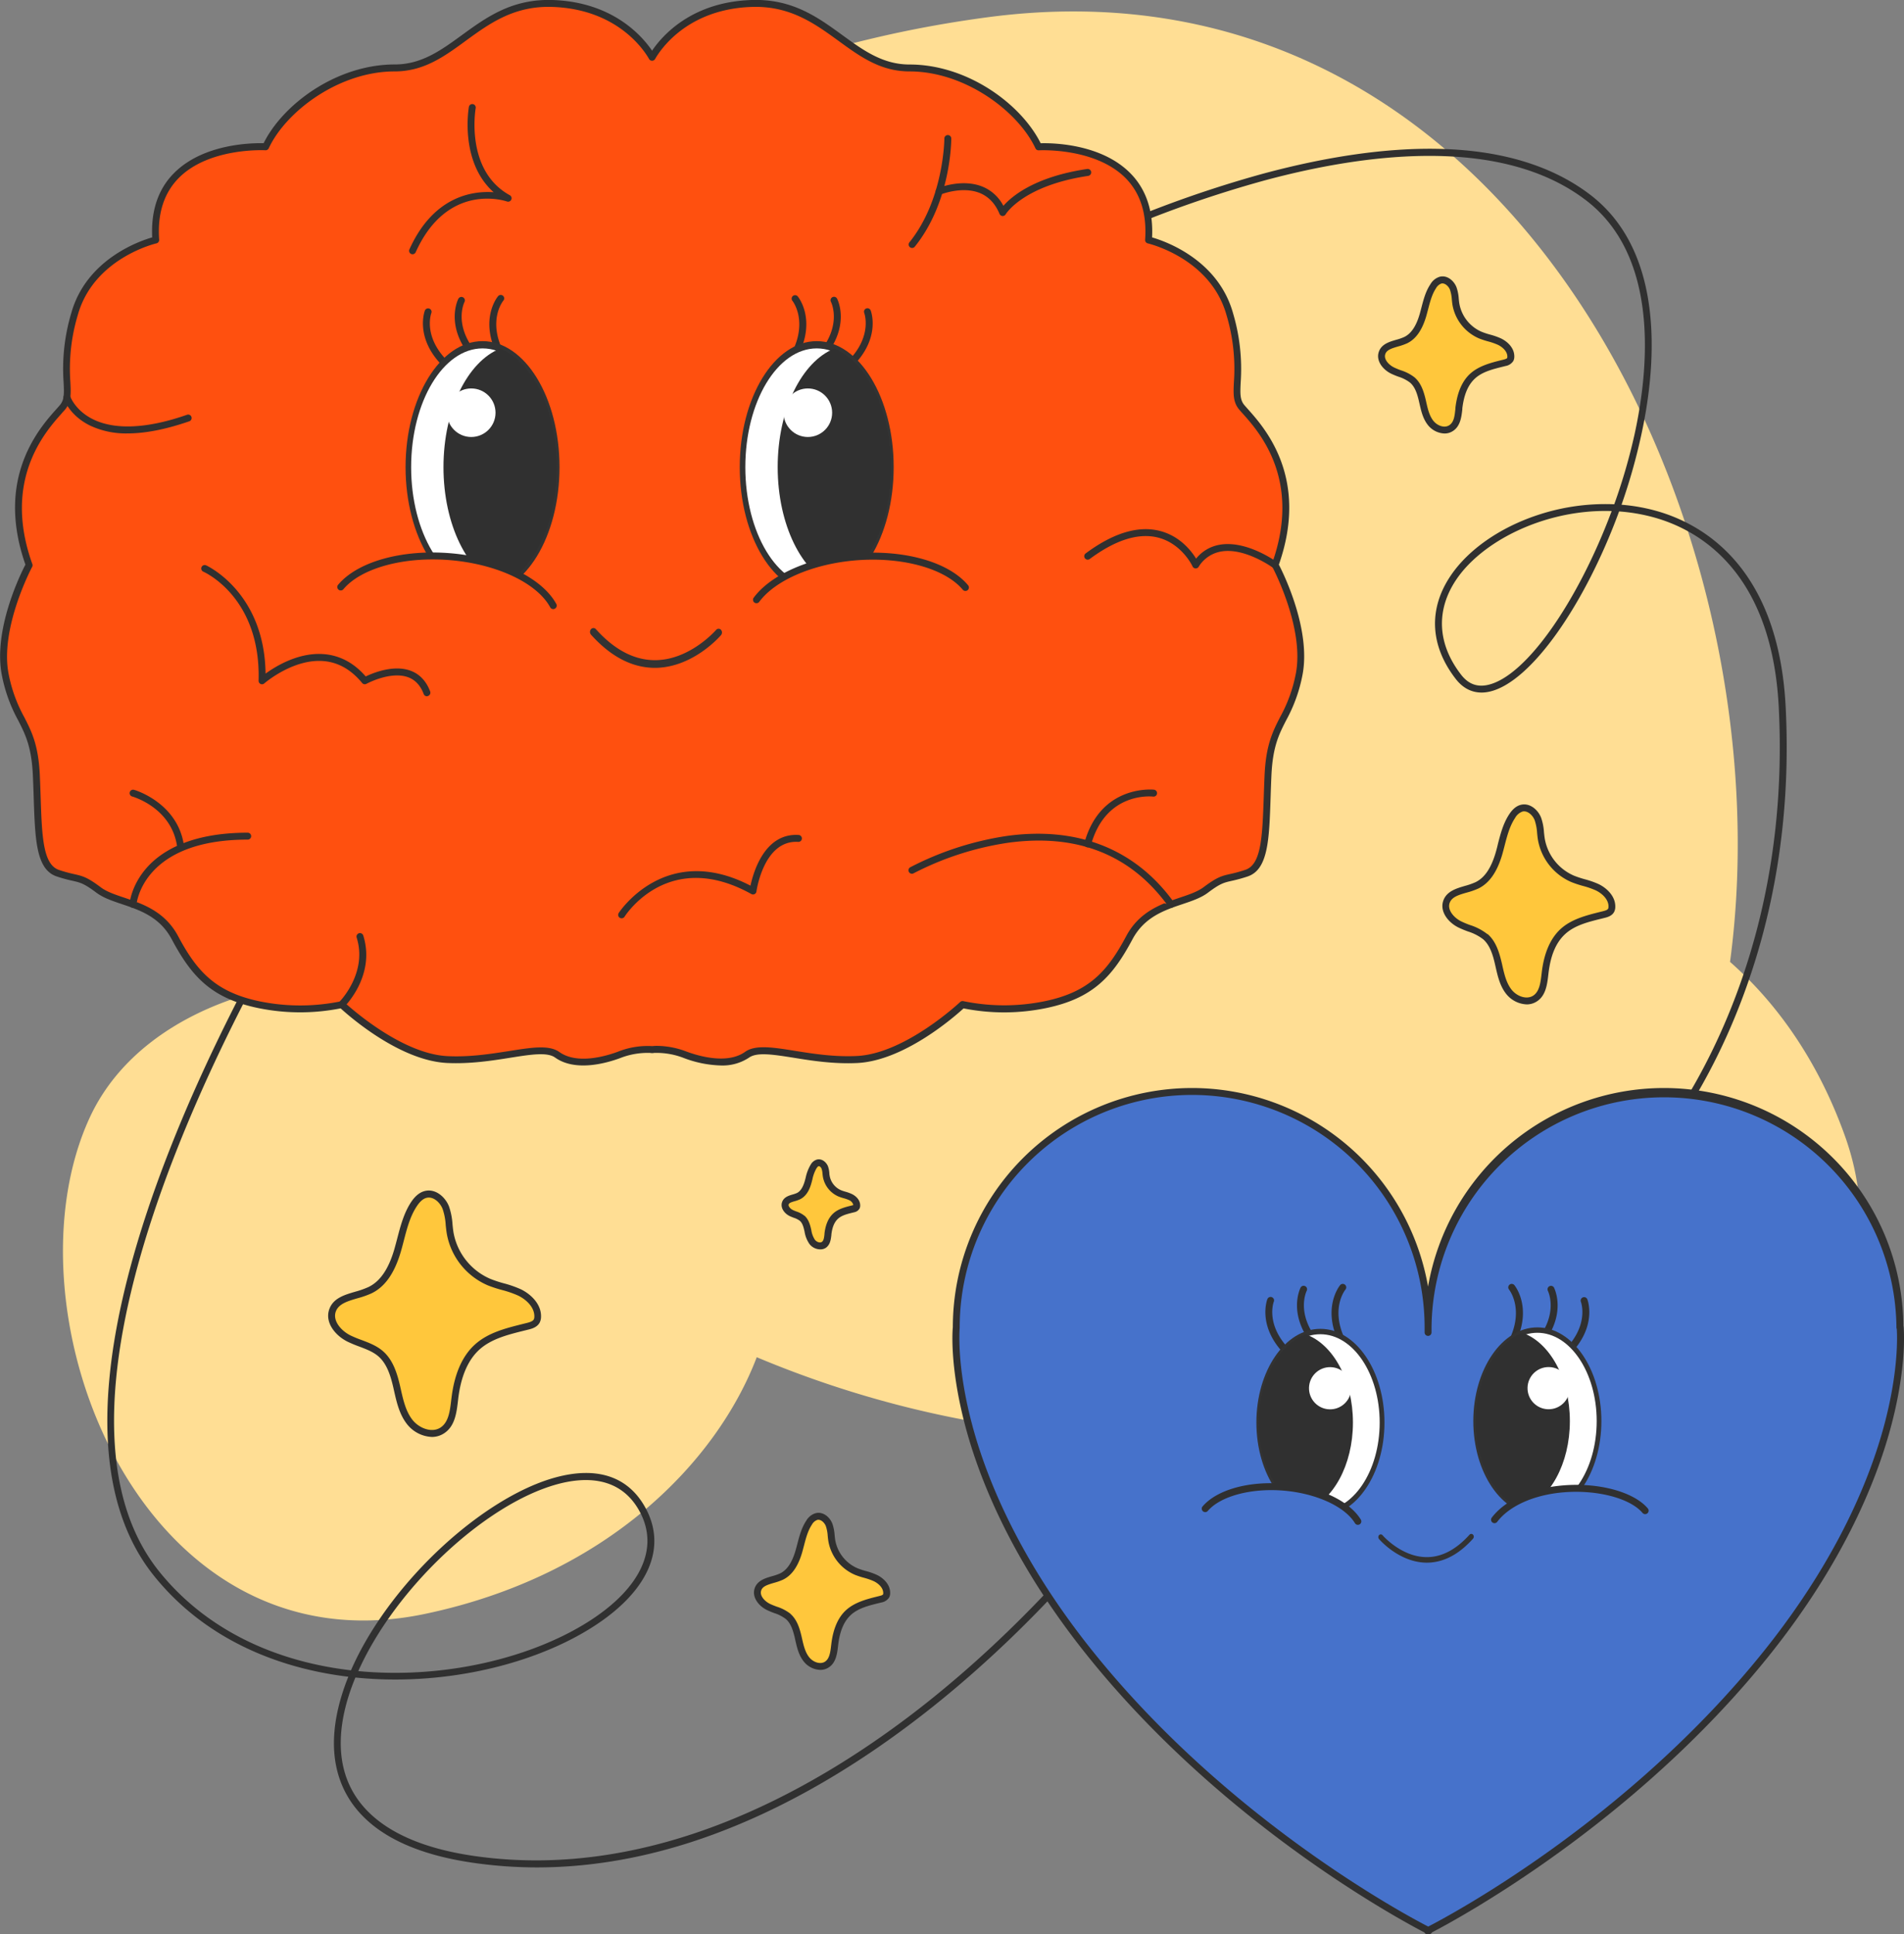 <svg xmlns="http://www.w3.org/2000/svg" viewBox="0 0 826.64 839.65" id="emotion-balance-and-control-skill">
  <rect x="0" y="0" width="826.64" height="839.65" fill="#808080" stroke="none"/>
  <path fill="#ffde94" d="M39.1,484.83c14.79-31.74,49.42-52,90.74-58.1a469.77,469.77,0,0,1-28.93-48.64C46.79,273.12,157.29,43.68,428.69,7.5,658.55-23.14,776.27,230.87,751.11,417.55c20.1,17.67,38,42.5,49.8,75.33,37.74,104.85-93.65,183.3-171.44,162.81-21-5.54-38.14-20.85-50-41.91C504.77,632.37,414,625.05,328.55,589.16c-17.34,45.42-64.93,94.77-143.92,111.4C60.18,726.76.17,568.44,39.1,484.83Z"></path>
  <path fill="#303030" d="M233.05,810.63a193.77,193.77,0,0,1-27.6-2c-47.75-6.88-59.18-30.18-60.36-48.5-.63-9.82,1.52-20.8,6.14-32.27C119.32,724,88.39,710.73,67,684.23c-16.3-20.15-22.89-48.78-19.57-85.08,2.63-28.86,11.5-62.64,26.35-100.41,25.24-64.21,59.55-118.48,59.89-119a1.73,1.73,0,0,1,.31-.35l327.37-271a1.67,1.67,0,0,1,.28-.18A502.09,502.09,0,0,1,548.4,75.39c27.87-7.5,53.16-11.13,75.15-10.79,27.65.43,50.17,7.16,66.94,20,33.52,25.71,28.2,76.57,22,104.6A253.24,253.24,0,0,1,704,219.1a79.42,79.42,0,0,1,14.85,2.61c19.73,5.45,53.3,23.79,56.42,85.23,3.83,75.54-17.75,131.12-36.53,164.44-20.37,36.15-42,54.7-42.21,54.88a1.5,1.5,0,0,1-1.94-2.29c.21-.18,21.5-18.46,41.61-54.19,18.55-33,39.86-87.94,36.07-162.69-3-59.56-35.27-77.25-54.22-82.49a78,78,0,0,0-15.1-2.59c-14.76,40.21-38.16,74.14-56.23,78.22-5.81,1.31-10.88-.58-14.67-5.47-11.18-14.4-12-30.29-2.3-44.75,7.58-11.32,21.3-20.92,37.63-26.36a93.2,93.2,0,0,1,33.46-4.75,247.47,247.47,0,0,0,8.81-30.32c6-27.34,11.26-76.88-21-101.58-36.89-28.29-96.21-20.35-139.48-8.71a500.24,500.24,0,0,0-86.08,32.46L136,381.52c-2.3,3.66-35.16,56.36-59.53,118.36-14.74,37.49-23.53,71-26.14,99.56-3.23,35.49,3.13,63.38,18.92,82.9,21.1,26.09,51.65,39.09,83.13,42.73,5.28-12.12,13.28-24.72,23.65-37,19.51-23.06,44.32-40.93,64.77-46.62,18.66-5.19,32.43-.42,39.81,13.8,8.81,17,.7,35.33-22.25,50.35-21.84,14.29-53.86,23.47-86.75,23.47a170,170,0,0,1-17.31-.87c-4.53,10.93-6.9,21.77-6.26,31.73,1.59,24.7,21.58,40.51,57.8,45.73,79,11.38,150.74-30.11,197-66.92,50.24-40,82.13-83.25,82.45-83.68a1.5,1.5,0,1,1,2.42,1.77c-.32.44-32.41,44-82.94,84.21-29.71,23.65-59.89,41.56-89.71,53.24C287.35,805.17,259.86,810.63,233.05,810.63Zm-77.5-85.22c37.65,3.61,76.22-5.94,101.2-22.29C278.27,689,286,672.11,278,656.67c-8.4-16.19-24.4-15.62-36.35-12.3C210.44,653.06,171.67,689.37,155.55,725.41ZM696.93,221.8c-27.46,0-53.68,13.39-64.73,29.88-8.91,13.3-8.14,27.94,2.18,41.24,3.11,4,6.92,5.45,11.64,4.38,16.78-3.78,39.3-36.84,53.7-75.45C698.79,221.81,697.86,221.8,696.93,221.8Z"></path>
  <path fill="#ff500f" d="M553.59,245.25c14.53-40.45-9.33-62.23-14.52-68.45s2.08-14.52-5.19-40.45-35.27-32.15-35.27-32.15c3.12-43.56-47.71-40.45-47.71-40.45-7.26-15.55-30.09-34.22-56-34.22s-36.31-29-68.46-28c-29.43,1-41.48,20.13-43.31,23.37-1.83-3.24-13.88-22.42-43.31-23.37-32.16-1-42.53,28-68.46,28s-48.76,18.67-56,34.22c0,0-50.83-3.11-47.72,40.45,0,0-28,6.22-35.27,32.15s0,34.23-5.18,40.45-29,28-14.52,68.45c0,0-14.53,27-10.38,47.71S14.7,313.7,15.74,336.52s0,39.41,9.33,42.52,9.34,1,17.64,7.26S67.6,391.48,75.9,407s16.6,24.89,36.31,29a88.27,88.27,0,0,0,36.11,0s24.05,22.82,45.84,23.85,40.45-7.26,47.72-2.07,18.67,3.11,27,0a33.32,33.32,0,0,1,14-2.26v0l.26,0,.26,0v0a33.34,33.34,0,0,1,14,2.26c8.3,3.11,19.71,5.18,27,0s25.94,3.11,47.72,2.07,45.84-23.85,45.84-23.85a88.27,88.27,0,0,0,36.11,0c19.71-4.15,28-13.48,36.31-29s24.89-14.52,33.19-20.74,8.3-4.15,17.64-7.26,8.29-19.71,9.33-42.52S559.82,313.7,564,293,553.59,245.25,553.59,245.25Z"></path>
  <path fill="#303030" d="M313,462.51a48.52,48.52,0,0,1-16.15-3.25,32.61,32.61,0,0,0-13-2.19,1.48,1.48,0,0,1-.66.07h-.1a1.71,1.71,0,0,1-.71-.07,32.6,32.6,0,0,0-13,2.19c-5.54,2.08-19.4,6.22-28.37-.18-3.44-2.46-10.52-1.34-19.48.08-7.72,1.23-17.32,2.75-27.43,2.27-20.44-1-42.27-20.1-46.21-23.71a90.39,90.39,0,0,1-36-.17c-20.29-4.27-28.77-13.77-37.32-29.8C69.39,398,60.67,395.09,53,392.5c-4.18-1.4-8.14-2.73-11.16-5-5.36-4-6.92-4.38-10.34-5.15a64.62,64.62,0,0,1-6.87-1.89c-9-3-9.39-16.1-10-34.25-.1-3.06-.21-6.28-.36-9.63-.57-12.49-3.29-17.81-6.44-24a66.8,66.8,0,0,1-7-19.37c-3.91-19.56,8-43.92,10.21-48.12-13.23-37.68,6.15-59.36,13.48-67.55.6-.68,1.12-1.26,1.53-1.74,1.93-2.32,1.79-5.16,1.56-9.88a84.55,84.55,0,0,1,3.33-30c6.53-23.31,29.52-31.26,35.14-32.88-.57-11.59,2.6-21,9.45-27.87,12.75-12.89,34-13.11,38.92-13,8.44-17,31.72-34.19,56.94-34.19,11.64,0,20.13-6.18,29.11-12.72C211.15,7.52,222.21-.54,239.85,0c26.26.85,39,15.74,43.26,22,4.24-6.3,17-21.19,43.26-22,17.64-.57,28.7,7.49,39.4,15.28,9,6.54,17.47,12.72,29.11,12.72,25.22,0,48.5,17.22,56.94,34.19,4.93-.14,26.17.09,38.92,13,6.84,6.91,10,16.28,9.45,27.87,5.62,1.62,28.61,9.57,35.14,32.88a84.79,84.79,0,0,1,3.33,30c-.23,4.72-.37,7.56,1.56,9.88.41.48.93,1.06,1.53,1.74,7.32,8.19,26.71,29.87,13.48,67.55,2.17,4.2,14.12,28.56,10.21,48.12a66.8,66.8,0,0,1-7,19.37c-3.15,6.15-5.87,11.47-6.44,24-.15,3.35-.26,6.57-.36,9.63-.61,18.15-1,31.27-10,34.25a65.28,65.28,0,0,1-6.87,1.89c-3.42.77-5,1.13-10.34,5.15-3,2.27-7,3.6-11.16,5-7.7,2.59-16.43,5.53-21.61,15.25-8.55,16-17,25.53-37.32,29.8a90.39,90.39,0,0,1-36,.17c-3.95,3.61-25.77,22.74-46.21,23.71-10.11.48-19.71-1-27.43-2.27-9-1.42-16-2.54-19.49-.08A20.73,20.73,0,0,1,313,462.51ZM285.23,454a36.51,36.51,0,0,1,12.67,2.42c5.09,1.91,17.78,5.75,25.57.19,4.44-3.18,12.06-2,21.7-.44,8,1.27,17,2.7,26.82,2.23,21-1,44.64-23.22,44.88-23.44a1.52,1.52,0,0,1,1.4-.37,87.64,87.64,0,0,0,35.43,0c19.14-4,27.17-13,35.29-28.28,5.75-10.77,15.48-14,23.3-16.67,4-1.33,7.68-2.58,10.32-4.56,5.87-4.4,7.86-4.86,11.48-5.68a61.8,61.8,0,0,0,6.58-1.81c7-2.32,7.38-14.56,8-31.5.1-3.07.21-6.3.36-9.66.6-13.15,3.6-19,6.77-25.2a63.5,63.5,0,0,0,6.75-18.59c4-20-10.09-46.43-10.23-46.7a1.53,1.53,0,0,1-.09-1.22c13.07-36.39-5.63-57.29-12.66-65.16-.64-.71-1.18-1.31-1.6-1.82-2.69-3.22-2.5-6.88-2.25-11.95a81.25,81.25,0,0,0-3.23-29.05c-6.93-24.73-33.88-31-34.15-31.09a1.5,1.5,0,0,1-1.17-1.57c.8-11.26-2.06-20.27-8.5-26.79C475.39,63.94,451.23,65.24,451,65.25a1.49,1.49,0,0,1-1.45-.86C442.05,48.35,419,31,394.88,31c-12.62,0-21.49-6.46-30.88-13.3C353.71,10.24,343.07,2.49,326.47,3c-28.4.91-40,19-42.05,22.61a1.51,1.51,0,0,1-2.62,0C279.76,22,268.15,3.94,239.75,3c-16.6-.54-27.24,7.21-37.53,14.7C192.83,24.57,184,31,171.34,31c-24.15,0-47.17,17.32-54.66,33.36a1.49,1.49,0,0,1-1.45.86c-.24,0-24.41-1.31-37.63,12.06-6.44,6.52-9.3,15.53-8.5,26.79a1.51,1.51,0,0,1-1.17,1.57c-.27.06-27.22,6.36-34.15,31.09a81,81,0,0,0-3.23,29.05c.25,5.07.43,8.73-2.25,11.95-.42.51-1,1.11-1.6,1.82C19.67,187.45,1,208.35,14,244.74A1.53,1.53,0,0,1,14,246c-.15.27-14.22,26.74-10.23,46.7a63.5,63.5,0,0,0,6.75,18.59c3.17,6.2,6.17,12.05,6.77,25.2.15,3.36.26,6.59.36,9.66.57,16.94,1,29.18,8,31.5a61.8,61.8,0,0,0,6.58,1.81c3.62.82,5.61,1.28,11.48,5.68,2.64,2,6.37,3.23,10.32,4.56,7.82,2.63,17.55,5.9,23.3,16.67,8.12,15.24,16.15,24.25,35.29,28.28a87.64,87.64,0,0,0,35.43,0,1.52,1.52,0,0,1,1.4.37c.24.22,23.91,22.45,44.88,23.44,9.8.47,18.84-1,26.82-2.23,9.64-1.53,17.25-2.74,21.7.44,7.79,5.56,20.48,1.72,25.57-.19A34.69,34.69,0,0,1,283,454.1l.13,0,.13,0C283.72,454.06,284.39,454,285.23,454Z"></path>
  <path fill="#ff500f" d="M205.05,46.64s-5.19,28,15.56,39.41c0,0-27-9.33-41.49,22.82Z"></path>
  <path fill="#303030" d="M179.12,110.37a1.5,1.5,0,0,1-1.37-2.12c10.39-23,27.22-25.46,36.56-24.81-14.92-13.27-10.78-36.81-10.73-37.07a1.5,1.5,0,0,1,2.95.54c-.05.27-4.73,27.09,14.8,37.83a1.49,1.49,0,0,1,.65,1.92,1.5,1.5,0,0,1-1.86.81c-1.05-.36-25.87-8.45-39.64,22A1.5,1.5,0,0,1,179.12,110.37Z"></path>
  <path fill="#ff500f" d="M29,172.47s8,24.55,52.6,9Z"></path>
  <path fill="#303030" d="M55.35,188.15A36.48,36.48,0,0,1,39,184.69c-8.9-4.41-11.28-11.46-11.37-11.75a1.5,1.5,0,0,1,2.85-.94c0,.11,2.19,6.25,10,10.05,9.51,4.67,23.59,4,40.72-2a1.5,1.5,0,1,1,1,2.83C72,186.4,63.09,188.15,55.35,188.15Z"></path>
  <path fill="#ff500f" d="M88.87,246.81s25.93,11.4,24.89,48.74c0,0,25.94-22.82,44.62,0,0,0,20.74-11.41,27,5.19Z"></path>
  <path fill="#303030" d="M185.34,302.24a1.5,1.5,0,0,1-1.4-1c-1.38-3.66-3.64-6.1-6.72-7.24-7.65-2.83-18,2.79-18.12,2.84a1.49,1.49,0,0,1-1.88-.36c-4.74-5.78-10.38-9-16.77-9.51-13.24-1.09-25.57,9.58-25.7,9.69a1.49,1.49,0,0,1-2.48-1.17c1-35.82-23-46.88-24-47.33a1.5,1.5,0,0,1,1.21-2.75c.26.12,25.37,11.58,25.82,47,4.5-3.27,14.47-9.35,25.39-8.45,6.88.56,13,3.81,18.08,9.68,3.11-1.49,12.09-5.22,19.5-2.48,3.94,1.46,6.79,4.49,8.49,9a1.51,1.51,0,0,1-.88,1.93A1.66,1.66,0,0,1,185.34,302.24Z"></path>
  <path fill="#ff500f" d="M57.75,344.29s18.67,5.19,20.75,23.86Z"></path>
  <path fill="#303030" d="M78.49,369.65A1.49,1.49,0,0,1,77,368.31c-1.94-17.4-18.94-22.37-19.66-22.57a1.5,1.5,0,0,1,.8-2.89c.2,0,19.67,5.68,21.84,25.13a1.51,1.51,0,0,1-1.33,1.66Z"></path>
  <path fill="#ff500f" d="M57.75,392.58S59.82,363,107.54,363Z"></path>
  <path fill="#303030" d="M57.75,394.08h-.11a1.49,1.49,0,0,1-1.39-1.6c0-.32.63-8,7.37-15.69,6.12-7,18.71-15.32,43.92-15.32a1.5,1.5,0,1,1,0,3c-45.79,0-48.27,27.94-48.29,28.22A1.51,1.51,0,0,1,57.75,394.08Z"></path>
  <path fill="#ff500f" d="M148.32,436.08s13.16-13,8-29.56Z"></path>
  <path fill="#303030" d="M148.32,437.58a1.48,1.48,0,0,1-1.07-.45,1.5,1.5,0,0,1,0-2.12c.13-.12,12.45-12.55,7.6-28a1.5,1.5,0,0,1,2.87-.9c5.4,17.27-7.8,30.52-8.36,31.08A1.52,1.52,0,0,1,148.32,437.58Z"></path>
  <path fill="#ff500f" d="M269.88,397.13s19.71-31.11,57.06-10.37c0,0,3.11-23.86,19.7-22.82Z"></path>
  <path fill="#303030" d="M269.88,398.63a1.57,1.57,0,0,1-.8-.23,1.49,1.49,0,0,1-.46-2.07c.2-.32,20.24-31.05,57.21-11.87,1.29-6,6.2-22.94,20.91-22a1.5,1.5,0,0,1-.19,3c-15-.94-18.1,21.29-18.13,21.51a1.49,1.49,0,0,1-2.21,1.12c-35.63-19.79-54.29,8.64-55.06,9.86A1.51,1.51,0,0,1,269.88,398.63Z"></path>
  <path fill="#ff500f" d="M553.59,245.25s-23.33-17.11-34.48,0c0,0-13.1-28.87-46.88-3.8Z"></path>
  <path fill="#303030" d="M519.11,246.75H519a1.53,1.53,0,0,1-1.25-.88c0-.1-4.61-9.84-14.89-12.49-8.5-2.18-18.5.94-29.73,9.27a1.49,1.49,0,0,1-2.1-.31,1.51,1.51,0,0,1,.31-2.1c12-8.91,22.88-12.19,32.3-9.75,8.6,2.22,13.56,8.6,15.66,12a16.68,16.68,0,0,1,10.14-6c11.65-2.12,24.51,7.18,25.05,7.58a1.5,1.5,0,0,1-1.77,2.42c-.13-.09-12.37-9-22.75-7.05a14.27,14.27,0,0,0-9.6,6.66A1.48,1.48,0,0,1,519.11,246.75Z"></path>
  <path fill="#ff500f" d="M411.48,60.12s.06,26.71-15.53,46Z"></path>
  <path fill="#303030" d="M396,107.65a1.47,1.47,0,0,1-.94-.34,1.51,1.51,0,0,1-.23-2.11C409.85,86.54,410,60.39,410,60.13a1.5,1.5,0,0,1,1.5-1.5h0a1.49,1.49,0,0,1,1.5,1.49c0,1.11-.11,27.46-15.86,47A1.53,1.53,0,0,1,396,107.65Z"></path>
  <path fill="#ff500f" d="M407.7,83.13s20.38-8.49,27.64,9.15c0,0,7.39-13,36.89-17.4Z"></path>
  <path fill="#303030" d="M435.34,93.77h-.1a1.52,1.52,0,0,1-1.29-.92c-1.8-4.38-4.63-7.39-8.4-9-7.78-3.23-17.18.59-17.27.63a1.5,1.5,0,0,1-1.15-2.77c.43-.18,10.61-4.34,19.55-.64a17.83,17.83,0,0,1,8.95,8.28c3.5-4,13.41-12.59,36.38-16a1.5,1.5,0,0,1,.44,3C444.19,80.56,436.71,92.9,436.64,93A1.5,1.5,0,0,1,435.34,93.77Z"></path>
  <path fill="#ff500f" d="M396,377.77s72.58-40.62,112.52,14.81Z"></path>
  <path fill="#303030" d="M508.47,394.08a1.49,1.49,0,0,1-1.22-.63c-16.2-22.48-39.66-31.76-69.73-27.59a130.93,130.93,0,0,0-40.84,13.22,1.5,1.5,0,1,1-1.46-2.62A134,134,0,0,1,437,362.9c30.86-4.3,56,5.66,72.66,28.8a1.51,1.51,0,0,1-1.21,2.38Z"></path>
  <path fill="#ff500f" d="M500.83,344.29s-21.79-2.58-28.6,22Z"></path>
  <path fill="#303030" d="M472.23,367.84a1.39,1.39,0,0,1-.4-.06,1.5,1.5,0,0,1-1.05-1.84c7.07-25.58,30-23.16,30.23-23.14a1.5,1.5,0,0,1-.35,3c-.87-.1-20.62-2.07-27,21A1.49,1.49,0,0,1,472.23,367.84Z"></path>
  <path fill="#fff" d="M177.31,202.79c0-29.34,14.41-53.13,32.19-53.13s32.19,23.79,32.19,53.13-14.41,53.13-32.19,53.13S177.31,232.13,177.31,202.79Z"></path>
  <path fill="#303030" d="M368.94 159.62a1.48 1.48 0 0 1-1.07-.45 1.51 1.51 0 0 1 0-2.13c11.1-10.84 7.4-21 7.37-21.14a1.5 1.5 0 1 1 2.8-1.07c.19.49 4.42 12.16-8.07 24.36A1.52 1.52 0 0 1 368.94 159.62ZM357 155.37a1.56 1.56 0 0 1-1-.34 1.52 1.52 0 0 1-.21-2.12c9.77-11.92 5.18-21.43 5-21.83a1.5 1.5 0 1 1 2.67-1.36c.24.46 5.74 11.59-5.33 25.1A1.48 1.48 0 0 1 357 155.37ZM345.18 155.15a1.52 1.52 0 0 1-.68-.17 1.5 1.5 0 0 1-.66-2c7-13.83.27-22.31.2-22.39a1.5 1.5 0 1 1 2.32-1.91c.33.4 8.08 10.1.15 25.66A1.49 1.49 0 0 1 345.18 155.15ZM193.58 159.62a1.52 1.52 0 0 1-1.05-.43c-12.49-12.2-8.26-23.87-8.07-24.36a1.5 1.5 0 0 1 2.81 1.06c-.16.44-3.66 10.4 7.36 21.15a1.51 1.51 0 0 1 0 2.13A1.48 1.48 0 0 1 193.58 159.62ZM205.48 155.37a1.51 1.51 0 0 1-1.16-.55c-11.06-13.51-5.57-24.64-5.33-25.1a1.5 1.5 0 0 1 2.68 1.36h0c-.2.4-4.79 9.91 5 21.83a1.52 1.52 0 0 1-.21 2.12A1.56 1.56 0 0 1 205.48 155.37ZM217.34 155.15a1.49 1.49 0 0 1-1.33-.82c-7.93-15.56-.18-25.26.16-25.66a1.5 1.5 0 1 1 2.31 1.9c-.28.36-6.79 8.67.2 22.4a1.51 1.51 0 0 1-1.34 2.18Z"></path>
  <path fill="#fff" d="M177.31,202.79c0-29.34,14.41-53.13,32.19-53.13s32.19,23.79,32.19,53.13-14.41,53.13-32.19,53.13S177.31,232.13,177.31,202.79Z"></path>
  <path fill="#333" d="M209.5,257.49c-18.43,0-33.42-24.54-33.42-54.7s15-54.7,33.42-54.7,33.42,24.54,33.42,54.7S227.93,257.49,209.5,257.49Zm0-106.25c-17.07,0-31,23.12-31,51.55s13.89,51.55,31,51.55,31-23.12,31-51.55S226.57,151.24,209.5,151.24Z"></path>
  <path fill="#303030" d="M217.12,151.32C203,157,192.54,177.8,192.54,202.8s10.49,45.78,24.58,51.43c14.08-5.67,24.58-26.45,24.58-51.43S231.2,157,217.12,151.32Z"></path>
  <path fill="#fff" d="M322.4,202.79c0-29.34,14.42-53.13,32.19-53.13s32.19,23.79,32.19,53.13-14.41,53.13-32.19,53.13S322.4,232.13,322.4,202.79Z"></path>
  <path fill="#333" d="M354.59,257.49c-18.42,0-33.42-24.54-33.42-54.7s15-54.7,33.42-54.7S388,172.63,388,202.79,373,257.49,354.59,257.49Zm0-106.25c-17.07,0-31,23.12-31,51.55s13.89,51.55,31,51.55,31-23.12,31-51.55S371.67,151.24,354.59,151.24Z"></path>
  <path fill="#333" d="M354.59,256.7c-18.09,0-32.8-24.18-32.8-53.91s14.71-53.91,32.8-53.91,32.81,24.18,32.81,53.91S372.68,256.7,354.59,256.7Zm0-106.25c-17.41,0-31.57,23.48-31.57,52.34s14.16,52.34,31.57,52.34,31.58-23.48,31.58-52.34S372,150.45,354.59,150.45Z"></path>
  <path fill="#303030" d="M362.22,151.32c-14.1,5.66-24.59,26.48-24.58,51.48s10.48,45.78,24.58,51.43c14.07-5.67,24.58-26.45,24.58-51.43S376.29,157,362.22,151.32Z"></path>
  <path fill="#333" d="M280.11,289.6c-8.28-1.19-16.17-5.91-23.52-14.1a1.81,1.81,0,0,1,0-2.37,1.4,1.4,0,0,1,2.13,0c8.25,9.19,17.15,13.71,26.43,13.43,14.77-.45,25.62-13,25.73-13.08a1.4,1.4,0,0,1,2.13-.1,1.79,1.79,0,0,1,0,2.36c-.48.55-11.86,13.67-27.89,14.16A29.63,29.63,0,0,1,280.11,289.6Z"></path>
  <circle cx="204.6" cy="179.16" r="10.54" fill="#fff"></circle>
  <circle cx="350.74" cy="179.16" r="10.54" fill="#fff"></circle>
  <path fill="#ff500f" d="M419.15,255c-7.78-9.32-26.25-14.95-47.26-13.32-19.81,1.53-36.4,9.08-43.47,18.66Z"></path>
  <path fill="#303030" d="M328.42,261.85a1.55,1.55,0,0,1-.89-.29,1.5,1.5,0,0,1-.31-2.1c7.52-10.19,25-17.76,44.55-19.27,21.1-1.63,40.15,3.81,48.53,13.86A1.5,1.5,0,0,1,418,256c-7.66-9.18-26.14-14.32-46-12.79-18.72,1.45-35.35,8.54-42.38,18.06A1.49,1.49,0,0,1,328.42,261.85Z"></path>
  <path fill="#ff500f" d="M147.92,254.81c7.8-9.29,26.29-14.86,47.3-13.17,21.47,1.73,39.14,10.53,45,21.27Z"></path>
  <path fill="#303030" d="M240.2,264.41a1.5,1.5,0,0,1-1.32-.78c-5.77-10.62-23.36-18.85-43.79-20.5-19.84-1.59-38.34,3.49-46,12.65a1.5,1.5,0,0,1-2.3-1.93c8.41-10,27.48-15.4,48.57-13.71,21.39,1.73,39.95,10.59,46.18,22.06a1.5,1.5,0,0,1-.6,2A1.45,1.45,0,0,1,240.2,264.41Z"></path>
  <path fill="#4672cb" d="M825,576.21h-.1a102.43,102.43,0,0,0-204.85,0h0a102.43,102.43,0,0,0-204.86,0s-6.27,61.65,58.53,142.11c59.68,74.11,138.4,115.58,146.07,119.51v.32l.31-.16.3.16v-.32c7.67-3.93,86.39-45.4,146.07-119.51C831.24,637.86,825,576.21,825,576.21Z"></path>
  <path fill="#303030" d="M620.37,839.65l-.3,0a1.52,1.52,0,0,1-1.1-.2,1.49,1.49,0,0,1-.55-.59C607,832.92,530.9,791.75,472.53,719.27c-33.65-41.78-47.86-78.42-53.85-101.8-6.36-24.78-5.14-40-5-41.33A103.93,103.93,0,0,1,517.59,472.3h0A104.1,104.1,0,0,1,620,558.51,104,104,0,0,1,722.45,472.3h0A104,104,0,0,1,826.37,575.7a1.06,1.06,0,0,1,.09.36c.07.64,1.52,16-5,41.41-6,23.38-20.21,60-53.85,101.8-58.37,72.47-134.52,113.65-145.9,119.56a1.58,1.58,0,0,1-.55.6A1.57,1.57,0,0,1,620.37,839.65ZM517.59,475.3A100.92,100.92,0,0,0,416.66,576.21v.15c0,.15-1.46,15.57,5,40.54,5.93,23.06,20,59.21,53.23,100.48C533.34,790,609.75,831,620.07,836.31,630.39,831,706.8,790,765.27,717.38c33.24-41.27,47.3-77.42,53.23-100.48,5.8-22.51,5.2-37.25,5-40a1.57,1.57,0,0,1-.14-.64,100.93,100.93,0,0,0-201.85,0v2.15a1.5,1.5,0,1,1-3,0v-2.15A101,101,0,0,0,517.59,475.3Z"></path>
  <path fill="#303030" d="M680.07 588.83a1.48 1.48 0 0 1-1.07-.45 1.5 1.5 0 0 1 0-2.12c11-10.77 7.52-20.73 7.36-21.15a1.5 1.5 0 0 1 2.81-1.06c.19.49 4.42 12.16-8.07 24.36A1.51 1.51 0 0 1 680.07 588.83ZM668.17 584.58a1.5 1.5 0 0 1-1.16-2.45c9.77-11.92 5.18-21.44 5-21.84a1.5 1.5 0 0 1 2.67-1.36c.24.47 5.74 11.59-5.33 25.1A1.48 1.48 0 0 1 668.17 584.58ZM656.31 584.36a1.5 1.5 0 0 1-1.34-2.18c7-13.82.27-22.3.2-22.39a1.5 1.5 0 0 1 2.32-1.91c.33.41 8.08 10.1.16 25.66A1.51 1.51 0 0 1 656.31 584.36ZM559.28 588.83a1.51 1.51 0 0 1-1-.42c-12.49-12.2-8.26-23.87-8.07-24.36a1.5 1.5 0 1 1 2.8 1.06c-.16.43-3.65 10.39 7.36 21.15a1.5 1.5 0 0 1-1 2.57ZM571.18 584.58A1.52 1.52 0 0 1 570 584c-11.06-13.51-5.56-24.63-5.32-25.1a1.5 1.5 0 0 1 2.67 1.36c-.21.42-4.78 9.93 5 21.84a1.49 1.49 0 0 1-.21 2.11A1.45 1.45 0 0 1 571.18 584.58ZM583 584.36a1.51 1.51 0 0 1-1.34-.82c-7.92-15.56-.17-25.25.16-25.66a1.5 1.5 0 0 1 2.32 1.91c-.29.35-6.79 8.67.19 22.39a1.49 1.49 0 0 1-1.33 2.18Z"></path>
  <path fill="#fff" d="M694.24,616.89c0-21.82-12-39.51-26.78-39.51s-26.79,17.69-26.79,39.51,12,39.5,26.79,39.5S694.24,638.7,694.24,616.89Z"></path>
  <path fill="#fff" d="M694.24,616.89c0-21.82-12-39.51-26.78-39.51s-26.79,17.69-26.79,39.51,12,39.5,26.79,39.5S694.24,638.7,694.24,616.89Z"></path>
  <path fill="#333" d="M639.65,616.89c0-22.43,12.48-40.68,27.81-40.68s27.8,18.25,27.8,40.68-12.47,40.67-27.8,40.67S639.65,639.31,639.65,616.89Zm2.05,0c0,21.13,11.55,38.33,25.76,38.33s25.76-17.2,25.76-38.33-11.56-38.34-25.76-38.34S641.7,595.75,641.7,616.89Z"></path>
  <path fill="#303030" d="M661.12,578.61c11.72,4.21,20.45,19.69,20.45,38.28s-8.73,34-20.45,38.25c-11.72-4.22-20.45-19.67-20.45-38.25S649.4,582.83,661.12,578.61Z"></path>
  <path fill="#fff" d="M600.06,617.51c0-21.82-12-39.5-26.78-39.5s-26.78,17.68-26.78,39.5,12,39.51,26.78,39.51S600.06,639.33,600.06,617.51Z"></path>
  <path fill="#333" d="M545.47,617.51c0-22.43,12.48-40.67,27.81-40.67s27.8,18.24,27.8,40.67-12.47,40.68-27.8,40.68S545.47,639.94,545.47,617.51Zm2,0c0,21.14,11.55,38.34,25.76,38.34S599,638.65,599,617.51s-11.56-38.33-25.76-38.33S547.52,596.37,547.52,617.51Z"></path>
  <path fill="#333" d="M546,617.51c0-22.1,12.25-40.09,27.3-40.09s27.29,18,27.29,40.09-12.24,40.09-27.29,40.09S546,639.62,546,617.51Zm1,0c0,21.46,11.78,38.92,26.27,38.92s26.27-17.46,26.27-38.92-11.78-38.92-26.27-38.92S547,596.05,547,617.51Z"></path>
  <path fill="#303030" d="M566.94,579.24c11.72,4.2,20.45,19.69,20.45,38.28s-8.73,34-20.45,38.24c-11.72-4.21-20.45-19.67-20.45-38.24S555.22,583.46,566.94,579.24Z"></path>
  <path fill="#333" d="M622.54,678.12c6-.86,11.69-4.28,17-10.2a1.3,1.3,0,0,0,0-1.71,1,1,0,0,0-1.54,0c-6,6.65-12.4,9.92-19.12,9.72-10.68-.33-18.53-9.37-18.61-9.47a1,1,0,0,0-1.54-.07,1.31,1.31,0,0,0,0,1.71c.34.4,8.58,9.89,20.18,10.24A21.4,21.4,0,0,0,622.54,678.12Z"></path>
  <circle cx="577.49" cy="602.64" r="9.16" fill="#fff" transform="rotate(-88.9 577.475 602.64)"></circle>
  <circle cx="672.41" cy="602.64" r="9.16" fill="#fff" transform="rotate(-88.76 672.354 602.645)"></circle>
  <path fill="#4672cb" d="M523.22,655c5.67-6.69,19.06-10.66,34.25-9.38S585,653,589.55,660.42Z"></path>
  <path fill="#303030" d="M589.55,661.92a1.5,1.5,0,0,1-1.29-.72c-4.41-7.25-16.84-12.93-30.92-14.12s-27.47,2.35-33,8.85a1.5,1.5,0,0,1-2.29-1.93c6.2-7.33,20.15-11.22,35.53-9.91,15.22,1.29,28.26,7.4,33.23,15.55a1.52,1.52,0,0,1-.5,2.07A1.6,1.6,0,0,1,589.55,661.92Z"></path>
  <path fill="#4672cb" d="M714.28,655.76c-5.66-6.71-20.29-10.72-35.48-9.47-14.16,1.16-24.77,6.57-29.94,13.41Z"></path>
  <path fill="#303030" d="M648.85,661.2a1.52,1.52,0,0,1-.9-.3,1.5,1.5,0,0,1-.29-2.1c5.79-7.65,17.38-12.88,31-14,15.6-1.29,30.71,2.83,36.75,10a1.5,1.5,0,0,1-2.3,1.94c-5.36-6.37-19.75-10.13-34.2-8.94-12.8,1.05-23.6,5.84-28.88,12.82A1.48,1.48,0,0,1,648.85,661.2Z"></path>
  <path fill="#ffc73c" d="M165.28,587.67c-3.86-3.36-9.18-4.34-13.76-6.63s-8.82-7.2-7.2-12c2.05-6.11,10.52-6.13,16.33-8.92,6.47-3.11,9.92-10.26,11.94-17.15s3.19-14.22,7.17-20.2c1.26-1.9,2.94-3.71,5.16-4.23,3.68-.87,7.27,2.24,8.65,5.76s1.28,7.42,1.92,11.15a28.58,28.58,0,0,0,16.89,21.19c4.29,1.78,9,2.48,13.18,4.49s8,5.91,7.88,10.55a4.16,4.16,0,0,1-.4,1.81c-.72,1.39-2.4,1.92-3.92,2.3-7.72,2-15.93,3.66-21.86,9-6.22,5.57-8.8,14.17-9.78,22.47-.59,5-1.1,10.82-5.27,13.68-4.48,3.07-11,.67-14.34-3.61s-4.41-9.85-5.62-15.15S169.38,591.24,165.28,587.67Z"></path>
  <path fill="#303030" d="M187.55,623.77a14.49,14.49,0,0,1-10.86-5.59c-3.3-4.22-4.48-9.45-5.62-14.51l-.28-1.24c-1.18-5.17-2.79-10.4-6.49-13.63h0c-2.31-2-5.22-3.1-8.31-4.27a55.31,55.31,0,0,1-5.14-2.14c-5.36-2.68-9.81-8.3-7.95-13.88,1.66-5,6.65-6.42,11.47-7.83a38,38,0,0,0,5.63-2c5-2.41,8.65-7.71,11.15-16.22.46-1.59.89-3.24,1.31-4.83,1.41-5.4,2.86-11,6-15.78,1.83-2.74,3.81-4.33,6.07-4.86,4.61-1.09,8.79,2.63,10.39,6.67a29.32,29.32,0,0,1,1.54,7.8c.12,1.21.25,2.46.45,3.65a27.13,27.13,0,0,0,16,20.05,52.9,52.9,0,0,0,5.82,1.92,47.55,47.55,0,0,1,7.43,2.6c4.13,2,8.9,6.3,8.73,11.95a5.65,5.65,0,0,1-.57,2.46c-1.09,2.11-3.56,2.74-4.89,3.07l-1.82.45c-7,1.74-14.21,3.53-19.4,8.17-5,4.49-8.13,11.73-9.29,21.54l-.07.63c-.6,5.15-1.28,11-5.84,14.1A9.57,9.57,0,0,1,187.55,623.77Zm-21.28-37.23c4.35,3.79,6.15,9.55,7.45,15.22L174,603c1.07,4.74,2.17,9.64,5.05,13.32s8.52,5.89,12.32,3.29c3.43-2.35,4-7.24,4.55-12L196,607c1.25-10.55,4.7-18.43,10.27-23.42,5.75-5.14,13.34-7,20.68-8.85l1.81-.45c1.29-.32,2.54-.74,3-1.54a2.82,2.82,0,0,0,.23-1.16c.12-4.22-3.71-7.57-7-9.16a44.37,44.37,0,0,0-7-2.43,55.11,55.11,0,0,1-6.14-2A30.14,30.14,0,0,1,194,535.65c-.22-1.28-.36-2.58-.49-3.84a26.18,26.18,0,0,0-1.34-7c-1.15-2.91-4.05-5.52-6.92-4.85-1.48.35-2.87,1.52-4.25,3.6-2.91,4.37-4.24,9.47-5.65,14.87-.42,1.62-.85,3.29-1.33,4.92-2.75,9.38-6.91,15.29-12.73,18.08a39.2,39.2,0,0,1-6.09,2.14c-4.27,1.25-8.3,2.42-9.46,5.91-1.31,3.91,2.34,8.19,6.44,10.23a49.64,49.64,0,0,0,4.86,2c3.2,1.21,6.51,2.46,9.22,4.82Z"></path>
  <path fill="#ffc73c" d="M644.91,406.59c-3.11-2.71-7.4-3.5-11.09-5.34s-7.11-5.81-5.8-9.72c1.64-4.93,8.48-4.95,13.16-7.2,5.22-2.5,8-8.27,9.63-13.82s2.57-11.47,5.78-16.29a7.43,7.43,0,0,1,4.16-3.42c3-.7,5.86,1.81,7,4.65s1,6,1.54,9a23.06,23.06,0,0,0,13.62,17.09c3.46,1.43,7.25,2,10.63,3.62s6.47,4.76,6.35,8.51a3.34,3.34,0,0,1-.32,1.46c-.58,1.12-1.94,1.55-3.16,1.85-6.22,1.57-12.84,2.95-17.62,7.23-5,4.49-7.1,11.43-7.89,18.12-.48,4.05-.89,8.73-4.25,11-3.61,2.48-8.87.55-11.57-2.91s-3.55-7.94-4.52-12.22S648.22,409.47,644.91,406.59Z"></path>
  <path fill="#303030" d="M662.88,436a12,12,0,0,1-9-4.61c-2.7-3.45-3.65-7.7-4.58-11.82l-.23-1c-.94-4.13-2.22-8.29-5.14-10.84h0a21.28,21.28,0,0,0-6.61-3.39,43.83,43.83,0,0,1-4.17-1.74c-4.44-2.21-8.11-6.89-6.56-11.54,1.39-4.15,5.67-5.4,9.44-6.5a30.84,30.84,0,0,0,4.5-1.57c4-1.9,6.85-6.12,8.84-12.9.37-1.28.71-2.58,1-3.89,1.14-4.37,2.32-8.9,4.92-12.8,1.52-2.28,3.17-3.6,5.07-4.05,3.88-.91,7.38,2.19,8.71,5.56a23.45,23.45,0,0,1,1.26,6.37c.11,1,.21,2,.37,2.92a21.55,21.55,0,0,0,12.72,15.95,44.82,44.82,0,0,0,4.67,1.54,37.6,37.6,0,0,1,6,2.11c3.41,1.64,7.34,5.21,7.2,9.91a4.83,4.83,0,0,1-.48,2.11c-.95,1.82-3,2.34-4.13,2.62l-1.48.37c-5.6,1.38-11.38,2.82-15.51,6.52s-6.48,9.35-7.4,17.18l-.06.51c-.47,4-1,9-4.83,11.58A8,8,0,0,1,662.88,436Zm-17-30.52c3.57,3.11,5,7.81,6.1,12.43l.23,1c.85,3.79,1.73,7.71,4,10.63s6.62,4.6,9.55,2.59c2.65-1.82,3.1-5.7,3.54-9.45l.06-.51c1-8.58,3.83-15,8.38-19.07s10.84-5.72,16.79-7.2l1.46-.36c1-.25,1.92-.55,2.2-1.09a2.23,2.23,0,0,0,.16-.82c.09-3.26-2.91-5.87-5.5-7.11a36.28,36.28,0,0,0-5.58-1.94,48.36,48.36,0,0,1-5-1.65,24.63,24.63,0,0,1-14.53-18.22c-.18-1-.29-2.1-.39-3.12a21.41,21.41,0,0,0-1.07-5.57c-.86-2.19-3.11-4.24-5.24-3.74a5.94,5.94,0,0,0-3.25,2.79c-2.32,3.48-3.39,7.57-4.52,11.9-.34,1.33-.69,2.67-1.07,4-2.25,7.64-5.65,12.47-10.42,14.76a33.07,33.07,0,0,1-5,1.74c-3.51,1-6.54,1.91-7.43,4.57-1,3,1.85,6.31,5,7.9a39.48,39.48,0,0,0,3.89,1.62,23.79,23.79,0,0,1,7.52,3.94Z"></path>
  <path fill="#ffc73c" d="M342.18,701.69c-2.42-2.11-5.77-2.73-8.64-4.16S328,693,329,690c1.28-3.83,6.6-3.84,10.24-5.59,4.06-2,6.22-6.44,7.49-10.76s2-8.93,4.5-12.68a5.74,5.74,0,0,1,3.24-2.65c2.31-.55,4.56,1.41,5.43,3.61s.8,4.66,1.2,7a17.91,17.91,0,0,0,10.6,13.29c2.69,1.12,5.64,1.56,8.27,2.82s5,3.71,4.94,6.62a2.63,2.63,0,0,1-.25,1.14,3.55,3.55,0,0,1-2.46,1.44c-4.84,1.22-10,2.29-13.71,5.63-3.91,3.49-5.53,8.89-6.14,14.1-.37,3.15-.69,6.79-3.3,8.58-2.82,1.92-6.91.42-9-2.26s-2.76-6.19-3.52-9.51S344.75,703.92,342.18,701.69Z"></path>
  <path fill="#303030" d="M356.16,724.89a9.66,9.66,0,0,1-7.27-3.72c-2.14-2.74-2.9-6.09-3.63-9.32l-.17-.78c-.84-3.64-1.82-6.44-3.9-8.25h0a16.2,16.2,0,0,0-5-2.58,34,34,0,0,1-3.28-1.37c-3.58-1.78-6.54-5.58-5.27-9.38,1.14-3.4,4.56-4.4,7.57-5.28a22.77,22.77,0,0,0,3.45-1.19c3-1.44,5.18-4.66,6.7-9.83.29-1,.56-2,.82-3,.89-3.43,1.82-7,3.87-10.07a7,7,0,0,1,4.15-3.28c3.2-.76,6.08,1.77,7.16,4.53a18.81,18.81,0,0,1,1,5c.08.79.15,1.53.28,2.26a16.43,16.43,0,0,0,9.69,12.16,33.73,33.73,0,0,0,3.6,1.18,29.56,29.56,0,0,1,4.75,1.67c2.87,1.37,5.9,4.2,5.79,8a4.1,4.1,0,0,1-.42,1.78,5,5,0,0,1-3.42,2.21l-1.15.28c-4.32,1.07-8.78,2.18-11.93,5s-4.94,7.15-5.65,13.16l-.05.4c-.37,3.18-.83,7.15-3.9,9.25A6.61,6.61,0,0,1,356.16,724.89Zm-13-24.34c2.85,2.49,4,6.21,4.85,9.85l.18.79c.66,2.91,1.34,5.92,3.06,8.13s4.89,3.38,7,1.95c1.94-1.33,2.28-4.27,2.61-7.12l.05-.4c.8-6.76,3-11.82,6.63-15s8.53-4.52,13.21-5.68l1.13-.28c.36-.09,1.32-.33,1.5-.68a1.2,1.2,0,0,0,.08-.49c.07-2.38-2.16-4.3-4.09-5.23a28.34,28.34,0,0,0-4.28-1.49,35.87,35.87,0,0,1-3.92-1.29,19.53,19.53,0,0,1-11.5-14.43c-.14-.82-.23-1.65-.31-2.45a16.19,16.19,0,0,0-.81-4.25c-.62-1.57-2.21-3.05-3.69-2.7a4.31,4.31,0,0,0-2.33,2c-1.77,2.66-2.6,5.81-3.47,9.16-.27,1-.54,2.08-.84,3.1-1.77,6-4.48,9.86-8.28,11.69a25.14,25.14,0,0,1-3.91,1.37c-3.06.9-5,1.57-5.56,3.35-.72,2.15,1.4,4.57,3.76,5.75.94.46,1.94.84,3,1.24a18.88,18.88,0,0,1,6,3.12Z"></path>
  <path fill="#ffc73c" d="M613.18,165c-2.42-2.1-5.76-2.72-8.63-4.15s-5.54-4.53-4.52-7.57c1.28-3.83,6.6-3.84,10.25-5.6,4.06-2,6.22-6.43,7.49-10.76s2-8.92,4.5-12.67a5.78,5.78,0,0,1,3.23-2.66c2.31-.54,4.56,1.41,5.43,3.62s.8,4.66,1.2,7a18,18,0,0,0,10.6,13.29c2.7,1.12,5.65,1.56,8.28,2.82s5,3.7,4.94,6.62a2.63,2.63,0,0,1-.25,1.14,3.55,3.55,0,0,1-2.46,1.44c-4.85,1.22-10,2.29-13.72,5.62-3.9,3.5-5.52,8.9-6.13,14.1-.38,3.15-.69,6.8-3.31,8.59-2.81,1.92-6.9.42-9-2.27s-2.76-6.18-3.52-9.5S615.75,167.21,613.18,165Z"></path>
  <path fill="#303030" d="M627.17,188.18a9.67,9.67,0,0,1-7.27-3.72c-2.15-2.75-2.9-6.09-3.63-9.33l-.18-.77c-.83-3.65-1.81-6.44-3.89-8.26h0a16.47,16.47,0,0,0-5.05-2.58,33.77,33.77,0,0,1-3.27-1.36c-3.58-1.79-6.54-5.58-5.27-9.38,1.13-3.4,4.55-4.4,7.57-5.28a22.06,22.06,0,0,0,3.45-1.2c3-1.43,5.18-4.65,6.7-9.83.29-1,.55-2,.81-3,.9-3.44,1.82-7,3.88-10.07a7,7,0,0,1,4.14-3.29c3.2-.75,6.08,1.78,7.17,4.53a18.85,18.85,0,0,1,1,5c.08.79.16,1.53.28,2.25a16.44,16.44,0,0,0,9.7,12.16,33.56,33.56,0,0,0,3.59,1.19,29.8,29.8,0,0,1,4.75,1.66c2.88,1.38,5.91,4.21,5.8,8a4,4,0,0,1-.42,1.78,5,5,0,0,1-3.43,2.21l-1.15.29c-4.31,1.07-8.78,2.18-11.93,5s-4.94,7.15-5.64,13.16l0,.4c-.37,3.18-.83,7.14-3.9,9.24A6.54,6.54,0,0,1,627.17,188.18Zm-13-24.34c2.85,2.48,4,6.2,4.85,9.85l.18.78c.65,2.92,1.33,5.93,3.06,8.14s4.88,3.38,7,1.95,2.29-4.27,2.62-7.12l0-.4c.79-6.76,3-11.82,6.62-15s8.54-4.51,13.21-5.67l1.14-.28c.36-.1,1.31-.34,1.49-.68a1.19,1.19,0,0,0,.09-.5c.07-2.37-2.16-4.3-4.09-5.22a27.4,27.4,0,0,0-4.29-1.49,37.21,37.21,0,0,1-3.91-1.29,19.54,19.54,0,0,1-11.51-14.43c-.14-.83-.22-1.65-.3-2.45a16.44,16.44,0,0,0-.81-4.25c-.62-1.57-2.21-3-3.69-2.71a4.36,4.36,0,0,0-2.34,2c-1.77,2.67-2.59,5.82-3.46,9.16-.27,1-.54,2.08-.84,3.11-1.78,6-4.48,9.86-8.28,11.69a25.89,25.89,0,0,1-3.91,1.37c-3.07.9-5,1.57-5.57,3.35-.72,2.15,1.41,4.57,3.77,5.74a31.59,31.59,0,0,0,3,1.25,18.73,18.73,0,0,1,6,3.12Z"></path>
  <path fill="#ffc73c" d="M348.25,528.82c-1.34-1.17-3.19-1.51-4.78-2.3s-3.06-2.51-2.5-4.19c.71-2.13,3.66-2.13,5.67-3.1,2.25-1.08,3.45-3.57,4.15-6s1.11-4.95,2.49-7a3.21,3.21,0,0,1,1.8-1.47c1.28-.31,2.52.78,3,2a18.55,18.55,0,0,1,.67,3.87,10,10,0,0,0,5.87,7.37c1.49.62,3.13.86,4.58,1.56s2.79,2,2.74,3.66a1.49,1.49,0,0,1-.14.63,1.92,1.92,0,0,1-1.36.8c-2.68.68-5.54,1.27-7.6,3.12s-3.06,4.93-3.4,7.81c-.2,1.74-.38,3.76-1.83,4.75s-3.82.24-5-1.25-1.53-3.43-1.95-5.27S349.68,530.06,348.25,528.82Z"></path>
  <path fill="#303030" d="M356,542.34a6,6,0,0,1-4.56-2.32,13,13,0,0,1-2.14-5.43l-.1-.42c-.43-1.89-.93-3.34-1.94-4.22h0a8.74,8.74,0,0,0-2.59-1.31,19.72,19.72,0,0,1-1.88-.78c-2.24-1.12-4.08-3.54-3.25-6,.74-2.21,2.9-2.84,4.64-3.35a12.52,12.52,0,0,0,1.8-.63c1.46-.69,2.59-2.39,3.36-5q.24-.81.45-1.65a18.44,18.44,0,0,1,2.24-5.77,4.55,4.55,0,0,1,2.69-2.11c2.15-.5,4,1.13,4.75,2.92a11.12,11.12,0,0,1,.6,3c0,.4.08.8.15,1.2a8.39,8.39,0,0,0,5,6.23,18,18,0,0,0,1.92.63,18.18,18.18,0,0,1,2.73,1c1.78.86,3.66,2.64,3.59,5.07a2.84,2.84,0,0,1-.31,1.27,3.36,3.36,0,0,1-2.33,1.57l-.63.16c-2.42.6-4.71,1.16-6.33,2.62s-2.53,3.7-2.91,6.87l0,.21c-.22,1.9-.5,4.26-2.45,5.6A4.28,4.28,0,0,1,356,542.34Zm-6.77-14.65c1.72,1.5,2.41,3.68,2.9,5.81l.1.43a10.54,10.54,0,0,0,1.57,4.25c.71.91,2.13,1.5,3,.93s1-2,1.16-3.46l0-.23c.46-3.91,1.77-6.85,3.89-8.75s5.06-2.66,7.6-3.29l.63-.16.4-.12a3.15,3.15,0,0,0-1.92-2.17,14.71,14.71,0,0,0-2.27-.79,20.78,20.78,0,0,1-2.23-.74,11.48,11.48,0,0,1-6.78-8.49c-.08-.47-.13-.94-.18-1.4a8.64,8.64,0,0,0-.4-2.18c-.26-.66-.88-1.19-1.27-1.09-.14,0-.45.18-.89.84A16,16,0,0,0,352.7,512c-.15.58-.3,1.17-.47,1.74-1,3.54-2.65,5.79-4.94,6.89a14.85,14.85,0,0,1-2.26.8c-1.49.43-2.41.75-2.64,1.42s.7,1.85,1.75,2.37a17.12,17.12,0,0,0,1.6.67,11.09,11.09,0,0,1,3.5,1.85Z"></path>
</svg>

